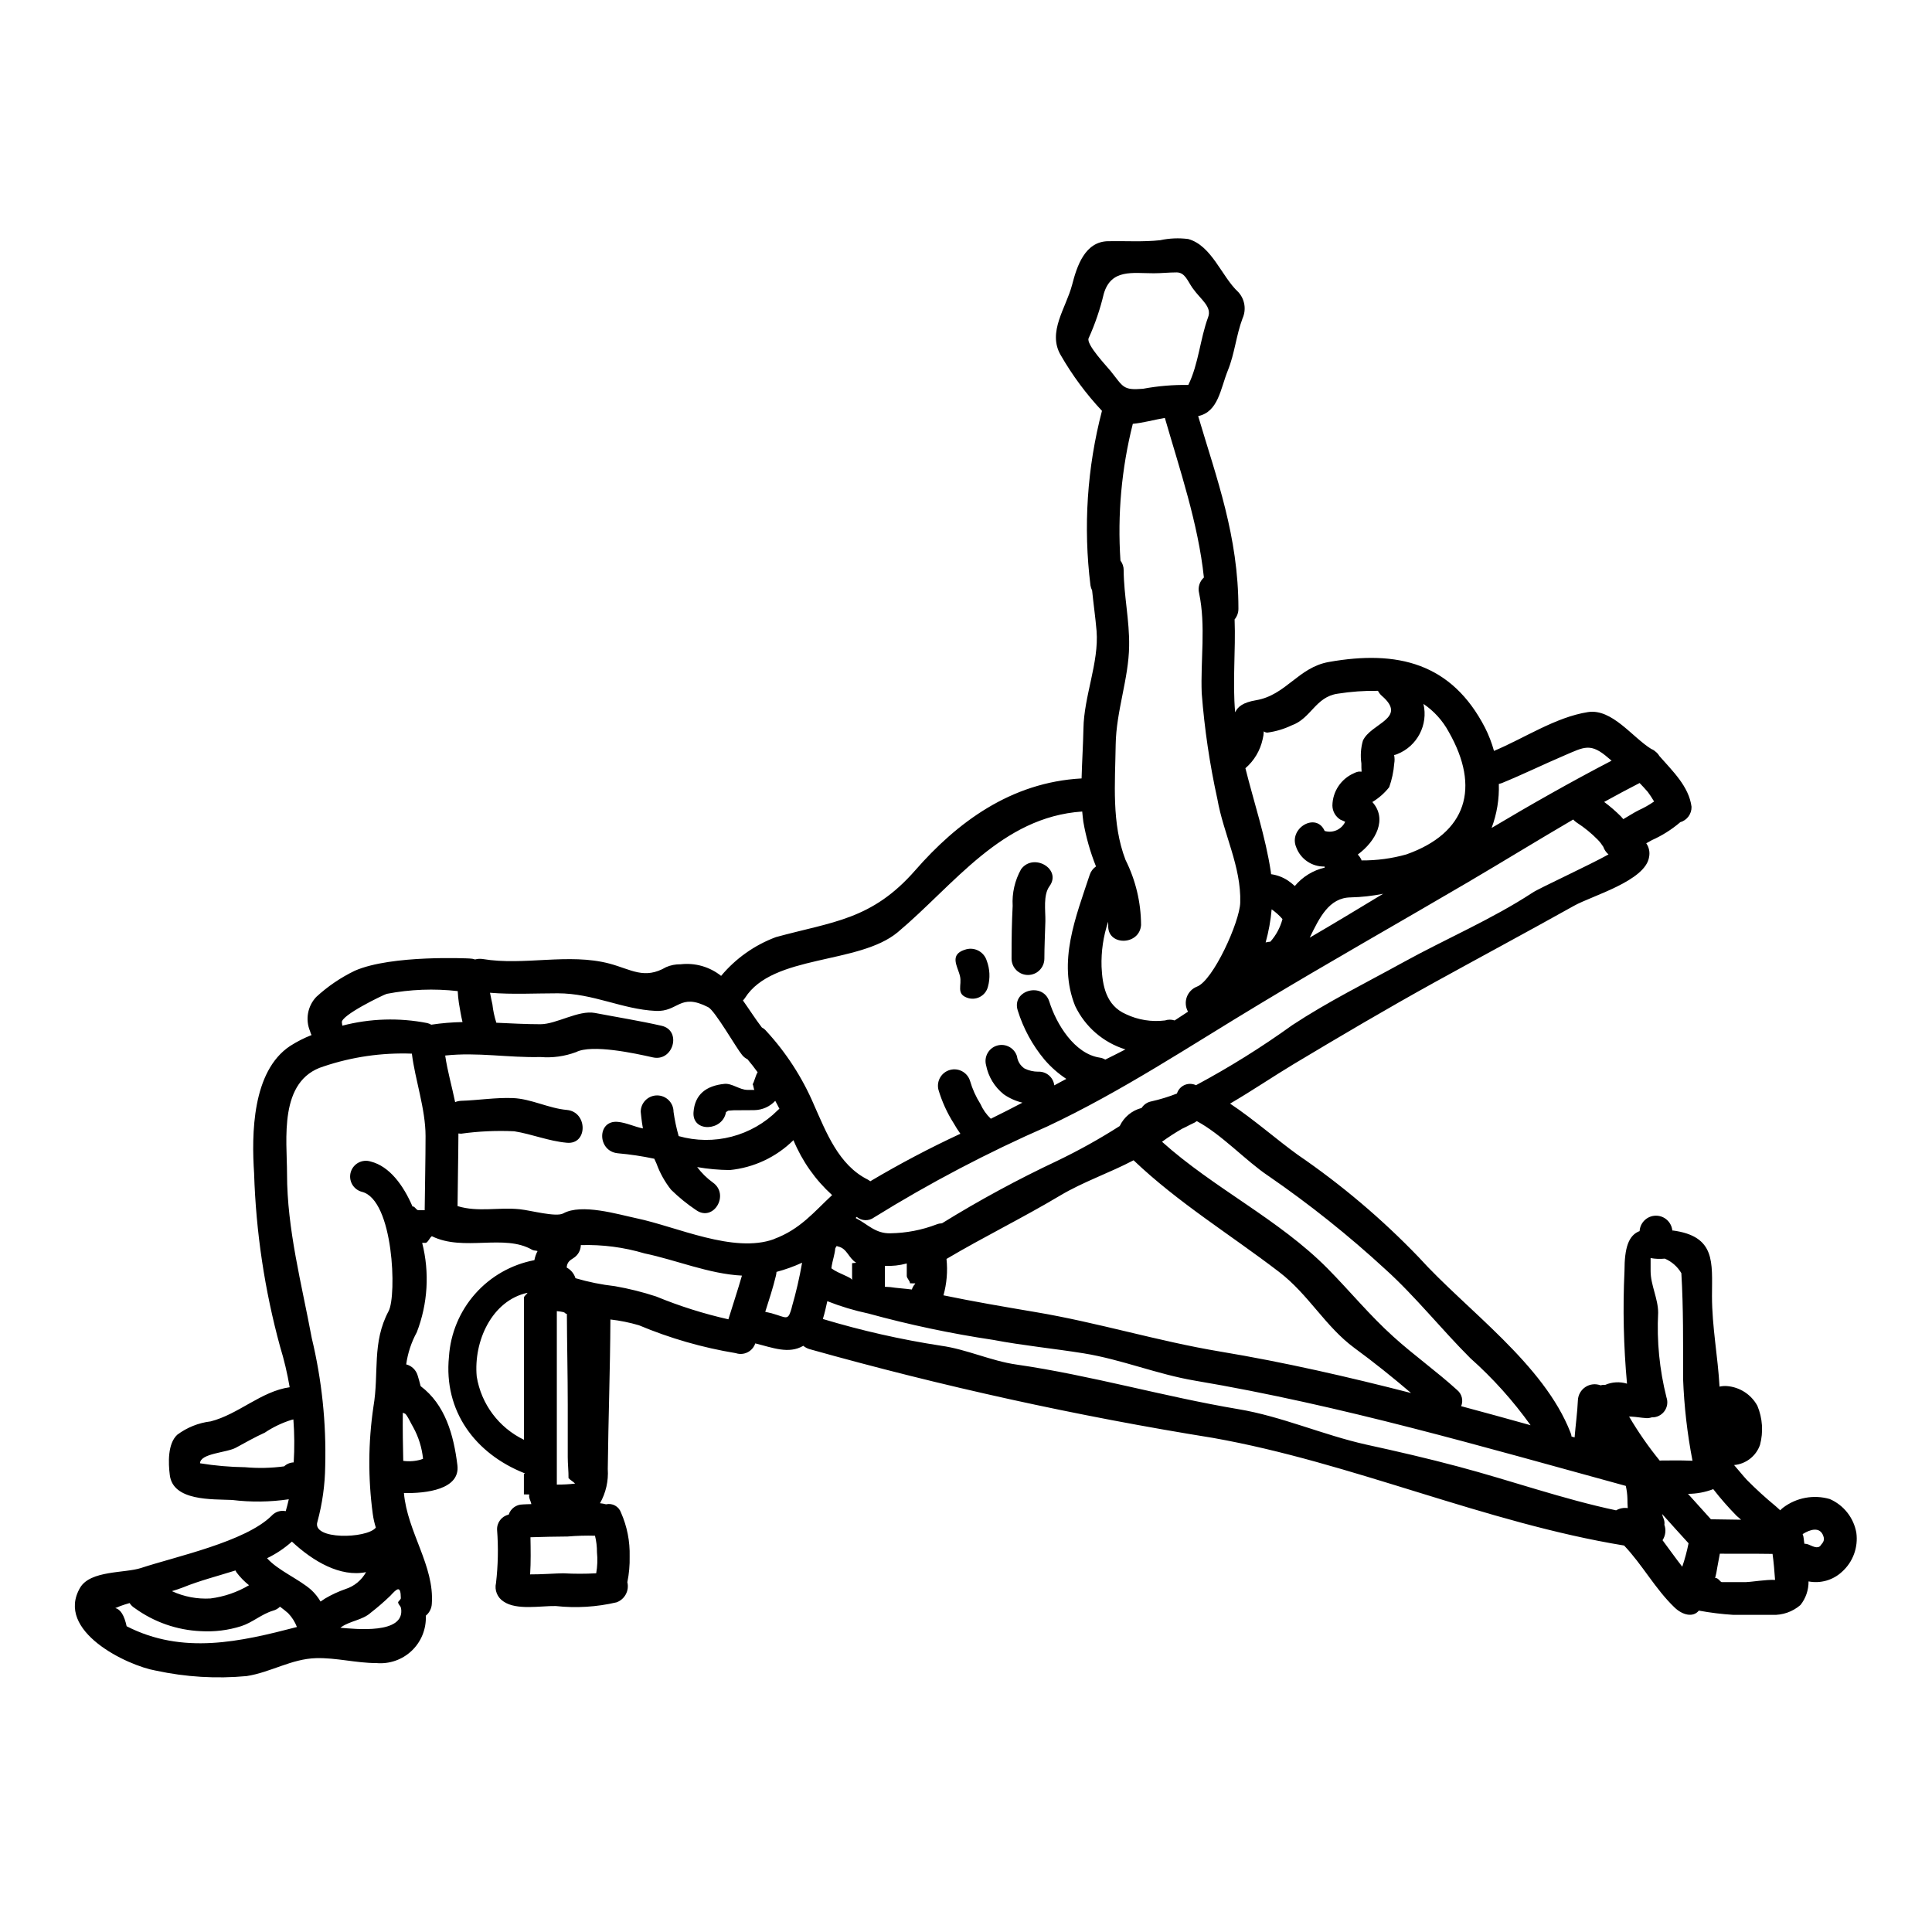 <?xml version="1.0" encoding="UTF-8"?>
<!-- Uploaded to: ICON Repo, www.svgrepo.com, Generator: ICON Repo Mixer Tools -->
<svg fill="#000000" width="800px" height="800px" version="1.1" viewBox="144 144 512 512" xmlns="http://www.w3.org/2000/svg">
 <g>
  <path d="m398.39 402.62c0.637 2.465-1.242 4.894 2.262 5.902 1.082 0.293 2.238 0.141 3.207-0.426 0.973-0.57 1.672-1.5 1.949-2.59 0.637-2.281 0.523-4.711-0.32-6.926-0.707-2.277-3.074-3.602-5.387-3.016-3.973 1.07-2.93 3.481-2.117 5.766 0.16 0.422 0.297 0.852 0.406 1.289z"/>
  <path d="m628.91 541.26c-4.258-1.234-8.844-0.387-12.375 2.289-0.273 0.211-0.527 0.445-0.758 0.699-0.395-0.395-0.812-0.723-1.215-1.102-2.656-2.188-5.203-4.512-7.625-6.957-1.18-1.273-2.258-2.668-3.391-3.938l0.004 0.004c3.137-0.281 5.82-2.363 6.867-5.336 0.922-3.438 0.676-7.09-0.695-10.375-1.633-2.988-4.664-4.953-8.059-5.219-0.66-0.051-1.324 0-1.969 0.145-0.434-7.91-2-15.855-2-24.031 0-8.812 1.102-15.855-10.492-17.363v0.441c0-2.402-1.945-4.348-4.348-4.348s-4.348 1.945-4.348 4.348v-0.266c-2.898 1.129-4 4.328-4 10.578v0.004c-0.465 9.957-0.242 19.93 0.668 29.855-1.898-0.582-3.945-0.469-5.766 0.316-0.422-0.031-0.844 0.008-1.25 0.121-1.332-0.5-2.824-0.332-4.008 0.453-1.188 0.785-1.93 2.09-1.992 3.508-0.145 3.273-0.609 6.551-0.871 9.84-0.266-0.055-0.523-0.141-0.816-0.23-0.031-0.348-0.121-0.691-0.258-1.012-7.086-18.262-27.551-32.465-40.23-46.492-9.719-10.117-20.453-19.207-32.031-27.129-5.477-3.938-11.652-9.391-17.969-13.594 5.766-3.363 11.359-7.16 16.84-10.461 12.434-7.449 24.609-14.637 37.359-21.684 12.352-6.809 24.668-13.418 36.961-20.289 4.695-2.637 18.93-6.578 19.883-12.926v-0.004c0.254-1.262-0.02-2.57-0.754-3.625 0.492-0.289 1.016-0.578 1.508-0.84 2.68-1.195 5.18-2.766 7.418-4.668 0-0.027 0.031-0.027 0.031-0.059 1.84-0.508 3.098-2.207 3.043-4.113-0.695-5.391-5.043-9.477-8.52-13.449h-0.004c-0.262-0.461-0.617-0.863-1.043-1.18-0.309-0.293-0.676-0.52-1.074-0.668-5.016-3.074-10.402-10.754-16.781-9.797-8.609 1.336-16.926 6.953-24.926 10.289h-0.004c-0.582-2.109-1.375-4.16-2.359-6.117-8.871-17.215-23.246-20.664-41.391-17.449-8.117 1.422-11.363 8.812-19.332 10.145-3.449 0.582-4.812 1.711-5.512 3.191-0.723-8.207 0.172-16.438-0.145-24.613l-0.004 0.004c0.676-0.812 1.039-1.84 1.016-2.898 0-19.188-5.797-34.523-10.668-50.988 5.359-1.129 5.902-7.246 7.871-12.113 1.797-4.406 2.203-9.305 3.887-13.777 1.051-2.344 0.609-5.09-1.129-6.984-4.375-4.027-7.016-12.348-13.277-14.055h0.004c-2.477-0.316-4.984-0.211-7.422 0.316-4.465 0.492-9.277 0.172-13.777 0.262-6.176 0.086-8.289 6.609-9.566 11.562-1.625 6.203-6.609 12.492-3.016 18.641h0.004c3.059 5.324 6.727 10.277 10.926 14.754-3.945 15.094-4.981 30.805-3.043 46.285 0.074 0.457 0.223 0.898 0.434 1.309 0.352 3.566 0.871 7.086 1.18 10.727 0.664 8.375-3.363 17.32-3.481 25.941-0.086 4.285-0.375 8.723-0.492 13.156-18.809 1.016-33.062 11.738-44.082 24.348-11.535 13.188-21.91 13.59-36.957 17.711l0.004 0.004c-5.637 2.106-10.633 5.641-14.492 10.262-3.023-2.41-6.883-3.516-10.727-3.074-1.324-0.027-2.637 0.23-3.852 0.754-5.769 3.363-9.246 0.609-14.988-0.93-10.867-2.871-22.609 0.609-33.594-1.215-0.676-0.109-1.367-0.07-2.027 0.113-0.496-0.164-1.016-0.25-1.535-0.258 0 0-20.582-1.043-30.352 3.246-3.734 1.801-7.184 4.144-10.234 6.957-2.285 2.438-2.922 5.992-1.625 9.07 0.086 0.355 0.215 0.695 0.395 1.016-1.984 0.777-3.887 1.75-5.684 2.898-10.09 6.691-10.234 23.391-9.535 33.824h-0.004c0.488 15.492 2.793 30.875 6.875 45.828 1.082 3.535 1.934 7.137 2.551 10.785-7.566 1.07-13.535 7.16-20.961 9.055v-0.004c-3.207 0.387-6.254 1.609-8.84 3.543-2.578 2.406-2.363 7.535-1.969 10.668 0.84 6.953 11.273 6.375 16.492 6.609 5 0.617 10.059 0.555 15.043-0.18-0.23 1.074-0.523 2.117-0.812 3.148h0.004c-1.359-0.289-2.769 0.16-3.715 1.184-6.926 6.926-25.449 10.84-34.668 13.887-4.258 1.391-13.383 0.578-16.113 5.215-6.691 11.477 12.434 20.637 20.074 21.973v-0.004c7.898 1.711 16.016 2.199 24.062 1.449 6.375-0.984 11.883-4.578 18.406-4.75 5.301-0.145 10.629 1.305 15.941 1.305l-0.004-0.004c3.469 0.32 6.906-0.875 9.426-3.285 2.516-2.406 3.867-5.785 3.707-9.266 0.949-0.777 1.531-1.922 1.594-3.148 0.723-10.09-6.492-19.016-7.391-29.363 5.902 0.145 14.984-0.957 14.168-7.391-0.984-8.031-3.242-16.059-9.738-20.93-0.262-0.957-0.492-1.941-0.812-2.898v0.004c-0.438-1.418-1.578-2.508-3.016-2.875 0.414-2.988 1.363-5.875 2.812-8.523 2.918-7.551 3.414-15.828 1.422-23.676h0.871c0.637 0 1.215-1.574 1.707-1.766 8.406 4.144 19.16-0.695 26.551 3.594 0.523 0.293 0.984 0.145 1.449 0.348v-0.004c-0.402 0.754-0.688 1.562-0.84 2.406-6.074 1.152-11.594 4.289-15.691 8.918-4.102 4.633-6.543 10.492-6.949 16.664-1.449 14.492 7.016 25.684 19.914 30.84 0.496 0.176-0.055 0.23-0.055 0.23v5.418l1.449 0.031c-0.293 0.812 0.395 1.707 0.52 2.551-0.898 0.027-1.418 0.027-2.316 0.086l-0.004 0.004c-1.68 0.012-3.16 1.098-3.68 2.695-1.879 0.418-3.18 2.137-3.074 4.059 0.355 4.684 0.258 9.391-0.285 14.055-0.453 1.906 0.363 3.891 2.023 4.93 3.453 2.363 9.84 1.102 13.801 1.18 5.398 0.59 10.855 0.258 16.137-0.984 2.168-0.801 3.387-3.094 2.844-5.336 0.457-2.242 0.664-4.523 0.609-6.809 0.105-3.996-0.676-7.969-2.289-11.625-0.566-1.645-2.281-2.594-3.973-2.203-0.523-0.141-1.055-0.238-1.594-0.289 1.559-2.758 2.273-5.91 2.059-9.07 0.145-13.191 0.637-26.465 0.695-39.625 2.562 0.293 5.094 0.809 7.566 1.535 8.234 3.457 16.848 5.938 25.664 7.387 1.023 0.344 2.144 0.266 3.113-0.219s1.703-1.336 2.047-2.363c4.609 1.129 8.84 2.902 12.727 0.637h-0.004c0.48 0.395 1.031 0.691 1.621 0.871 35.184 9.879 70.906 17.738 106.98 23.539 36.754 6.523 72 22.461 108.93 28.52 4.867 5.117 8.203 11.449 13.332 16.379 2.172 2.113 4.988 2.723 6.465 0.871v-0.004c3.035 0.559 6.106 0.938 9.188 1.129h10.234c2.746 0.121 5.434-0.812 7.512-2.609 1.414-1.773 2.172-3.984 2.144-6.258 3.18 0.613 6.461-0.324 8.84-2.523 2.934-2.609 4.367-6.516 3.824-10.406-0.711-3.953-3.352-7.293-7.035-8.898zm-346.05-53.359v37.66c-6.66-3.207-11.336-9.461-12.523-16.754-0.871-9.363 4.004-20.148 13.449-22.203-0.117 0.383-0.926 0.805-0.926 1.297zm197.2-32.32c10.984 7.559 21.414 15.887 31.215 24.926 7.738 6.988 14.871 15.941 22.348 23.391v0.004c5.981 5.32 11.344 11.289 16 17.797-6.117-1.715-12.25-3.394-18.406-5.047h0.004c0.629-1.508 0.191-3.254-1.074-4.289-5.418-4.93-11.391-9.16-16.84-14.086-6.348-5.707-11.508-12.055-17.48-18.105-12.898-13.043-30.145-21.254-43.883-33.594 1.715-1.246 3.496-2.398 5.332-3.453 0.664-0.289 1.363-0.664 2.027-1.012 0.262-0.117 0.523-0.266 0.812-0.395 0.375-0.148 0.73-0.355 1.047-0.609 6.57 3.516 12.945 10.473 18.891 14.473zm-85.219 22.043c9.887-5.852 20.234-10.898 30.086-16.781 6.117-3.652 13.16-6.027 19.48-9.359 11.828 11.273 25.586 19.652 38.523 29.562 7.871 6 12.262 14.492 20.031 20.203 5.07 3.707 10.117 7.766 14.984 11.914-16.723-4.289-33.535-8.148-50.582-10.984-16.531-2.754-32.406-7.684-48.957-10.465-8.203-1.391-16.258-2.754-24.375-4.438h-0.004c0.875-3.133 1.148-6.402 0.805-9.637zm185.84-123.75c0.555 0.746 1.07 1.52 1.539 2.32 0.055 0.059 0.086 0.145 0.141 0.203h0.004c-1.289 0.895-2.656 1.672-4.086 2.32-1.395 0.695-2.723 1.594-4.086 2.363l-0.609-0.695v-0.004c-1.395-1.395-2.883-2.684-4.465-3.859 3.102-1.734 6.262-3.391 9.391-5.016 0.754 0.773 1.477 1.559 2.172 2.367zm-39.477-2.113c0.266-0.062 0.527-0.141 0.785-0.23 5.594-2.289 11.043-4.961 16.609-7.332 5.273-2.262 6.926-3.422 11.621 0.664 0.289 0.23 0.578 0.465 0.871 0.723-10.754 5.594-21.332 11.594-31.801 17.828h0.004c1.395-3.723 2.043-7.68 1.91-11.652zm19.711 9.418c0.266 0.301 0.566 0.566 0.898 0.789 2.039 1.312 3.926 2.852 5.625 4.582 0.547 0.566 1.031 1.188 1.449 1.855 0.27 0.793 0.75 1.492 1.387 2.027-2.664 1.48-7.246 3.711-11.359 5.711-4.113 2-7.797 3.766-8.754 4.406-10.812 7.086-23.102 12.293-34.438 18.551-9.941 5.481-19.766 10.32-29.277 16.582h0.004c-8.141 5.859-16.66 11.176-25.504 15.91-0.043-0.008-0.082-0.027-0.117-0.055-0.945-0.414-2.027-0.402-2.969 0.027-0.938 0.434-1.652 1.242-1.957 2.231-2.215 0.871-4.492 1.57-6.812 2.086-1.055 0.207-1.973 0.836-2.551 1.738-2.551 0.652-4.676 2.406-5.801 4.785-5.34 3.414-10.887 6.5-16.605 9.246-10.469 4.926-20.648 10.445-30.496 16.531-0.484 0.016-0.965 0.113-1.414 0.289-3.918 1.504-8.066 2.305-12.262 2.363-4.004 0.113-6.117-2.492-9.219-4.059 0.109-0.082 0.207-0.18 0.289-0.293 1.312 1.117 3.223 1.176 4.606 0.148 14.715-9.121 30.059-17.18 45.914-24.117 19.738-9.273 37.785-21.332 56.461-32.551 18.105-10.926 36.605-21.359 54.871-32.086 9.277-5.453 18.613-11.191 28.031-16.699zm-175.77 122.9 0.695 0.027h0.727c-0.016 0.059-0.047 0.109-0.094 0.148-0.094 0.184-0.219 0.352-0.371 0.492-0.188 0.312-0.34 0.645-0.465 0.988-1.363-0.203-4.231-0.395-5.68-0.637 0-0.031-1.453-0.059-1.453-0.086v-5.543c1.953 0.09 3.91-0.125 5.797-0.637v3.305c0 0.641 0.871 1.312 0.844 1.941zm-20.781-4.375c0.262-1.621 0.84-3.215 0.984-4.84 0.027-0.23 0.348-0.434 0.348-0.664l-0.004-0.004c0.141 0.066 0.285 0.113 0.438 0.148 2.363 0.52 2.723 3.043 4.754 4.285 0 0.059-1.074 0.09-1.074 0.145v4.496c0-0.754-3.566-1.711-5.418-3.102-0.262-0.207 0.203-0.352-0.027-0.465zm115.04-85.941c0.801-2.875 1.336-5.812 1.594-8.781 1.059 0.738 2.023 1.602 2.871 2.578-0.586 2.223-1.688 4.281-3.215 6-0.422 0.023-0.84 0.09-1.25 0.203zm11.684-1.273c2.551-5.246 5.117-10.609 10.84-10.668v-0.004c2.891-0.066 5.773-0.387 8.609-0.953-6.465 3.91-12.926 7.828-19.449 11.621zm23.188-48.637v-0.004c5.297-2.094 8.258-7.758 6.953-13.305 2.793 1.891 5.086 4.426 6.691 7.391 8.461 14.812 4.781 26.84-11.219 32.492h0.004c-3.871 1.09-7.871 1.625-11.887 1.594-0.039-0.102-0.066-0.207-0.09-0.316-0.242-0.453-0.547-0.871-0.895-1.25 4.867-3.594 7.871-9.445 3.852-13.91 1.715-1.031 3.227-2.363 4.465-3.934 0.719-2.019 1.164-4.121 1.332-6.258 0.137-0.75 0.125-1.52-0.027-2.266 0.285-0.043 0.559-0.121 0.82-0.238zm-35.652-3.973v-0.004c0.172-0.672 0.27-1.359 0.289-2.055 0.297 0.234 0.668 0.348 1.043 0.316 2.191-0.305 4.324-0.941 6.32-1.895 5.188-1.828 6.32-7.566 12.234-8.406h-0.004c3.527-0.559 7.098-0.812 10.668-0.754 0.258 0.512 0.609 0.965 1.043 1.336 6.926 6-2.957 7.215-5.043 11.883-0.555 1.961-0.688 4.016-0.395 6.031-0.059 3.707 0.695 1.242-2.031 2.606h0.004c-3.383 1.496-5.59 4.82-5.652 8.52 0.012 1.543 0.824 2.973 2.144 3.773 0.395 0.172 0.844 0.348 1.246 0.551-0.961 2.047-3.277 3.082-5.445 2.43-2.231-5.117-9.711-0.695-7.512 4.375v0.004c1.164 3.098 4.156 5.121 7.469 5.047 0.027 0.086 0.027 0.203 0.059 0.293v-0.004c-3.102 0.715-5.879 2.426-7.918 4.871-0.594-0.535-1.223-1.031-1.883-1.48-1.332-0.867-2.836-1.43-4.406-1.648l-0.086-0.723c-1.422-9.301-4.438-18.234-6.723-27.359 2.324-2.004 3.93-4.711 4.578-7.711zm-46.113-106.27c1.703-3.777 3.043-7.707 3.996-11.738 1.941-6.668 7.594-5.453 13.246-5.453 2.031 0 4.031-0.23 6.059-0.23 2.234 0 2.93 2.316 4.203 4.117 2.176 3.102 5.219 4.93 4.144 7.766-2.113 5.711-2.519 12.379-5.246 17.945-4.023-0.062-8.043 0.277-12 1.012-5.332 0.434-5.188-0.438-8.582-4.695-0.781-1.004-6.664-7.144-5.82-8.742zm5.16 154.68c0 0.293 0.027 0.551 0.027 0.844-0.395 5.594 8.289 5.539 8.695 0h-0.004c-0.023-5.992-1.434-11.895-4.117-17.25-3.734-9.738-2.754-20.344-2.606-30.578 0.141-8.898 3.449-17.449 3.562-26.086 0.117-6.809-1.391-13.273-1.449-20.074h0.004c0.016-0.938-0.285-1.848-0.852-2.59-0.82-12.176 0.285-24.402 3.273-36.234 2.754-0.266 5.769-1.102 8.492-1.574 3.938 13.648 8.84 27.996 10.348 42.289h0.004c-1.16 1.039-1.648 2.633-1.277 4.144 1.828 8.723 0.352 17.766 0.695 26.578l0.004 0.004c0.727 9.418 2.113 18.773 4.144 28 1.621 9.246 6.348 17.883 6.059 27.445-0.145 5.117-7.188 20.668-11.477 22.262h-0.004c-1.254 0.496-2.234 1.512-2.688 2.781-0.449 1.273-0.332 2.68 0.328 3.856-1.18 0.754-2.363 1.539-3.543 2.32v0.004c-0.828-0.281-1.723-0.281-2.551 0-3.539 0.445-7.129-0.129-10.348-1.656-5.305-2.316-6.234-7.566-6.469-12.594-0.125-4.039 0.465-8.066 1.746-11.898zm-96.234 20.168c7.332-11.594 30.141-8.781 40.488-17.422 14.957-12.551 27.422-30.52 48.871-31.973 0.086 0.902 0.172 1.797 0.293 2.695v0.004c0.703 4.055 1.828 8.031 3.359 11.855-0.797 0.543-1.391 1.34-1.68 2.262-3.652 11.098-8.551 22.98-3.852 34.695 2.637 5.539 7.469 9.719 13.328 11.531-1.766 0.93-3.543 1.797-5.332 2.695v0.004c-0.445-0.266-0.938-0.441-1.449-0.52-6.727-0.988-11.535-8.926-13.383-14.844-1.68-5.301-10.059-3.043-8.379 2.316 1.48 4.773 3.887 9.207 7.086 13.047 1.688 1.965 3.637 3.688 5.797 5.117-1.07 0.551-2.113 1.133-3.188 1.711-0.258-2.148-2.129-3.731-4.289-3.625-1.246 0-2.477-0.289-3.594-0.84-1.102-0.734-1.828-1.906-2-3.219-0.672-2.223-3.004-3.5-5.242-2.867-2.234 0.633-3.551 2.938-2.961 5.184 0.594 3.059 2.258 5.805 4.695 7.742 1.496 1.043 3.176 1.793 4.949 2.211-2.754 1.449-5.566 2.871-8.375 4.258h-0.004c-1.168-1.109-2.106-2.438-2.754-3.914-1.203-1.898-2.129-3.957-2.754-6.113-0.695-2.246-3.051-3.535-5.316-2.906-2.266 0.625-3.621 2.938-3.066 5.223 0.938 3.164 2.312 6.18 4.082 8.961 0.531 0.941 1.113 1.848 1.742 2.727-8.168 3.793-16.141 7.996-23.883 12.594-0.219-0.18-0.453-0.332-0.699-0.465-7.711-3.856-10.984-12.551-14.262-19.883h0.004c-3.074-7.176-7.348-13.773-12.641-19.508-0.312-0.375-0.695-0.68-1.129-0.898-1.711-2.231-3.305-4.754-5.016-7.16 0.203-0.207 0.387-0.434 0.551-0.676zm-122.14 124.14c-3.43 0.465-6.902 0.543-10.348 0.23-4-0.055-7.992-0.402-11.941-1.043 0.059-2.664 7.086-2.781 9.535-4.144 2.523-1.363 4.988-2.781 7.625-3.973 2.188-1.465 4.574-2.606 7.086-3.391 0.172-0.031 0.348-0.086 0.492-0.117 0.289 3.793 0.316 7.598 0.086 11.391-0.945 0.031-1.844 0.406-2.535 1.047zm-26.812 32.086c4.41-1.797 9.219-3.016 13.914-4.496 0.086 0.145 0.145 0.293 0.23 0.438v0.004c0.961 1.301 2.094 2.469 3.363 3.473-3.137 1.859-6.617 3.051-10.234 3.508-3.508 0.203-7.012-0.465-10.203-1.941 0.988-0.289 1.945-0.609 2.93-0.984zm-14.926 10.289c-0.637-2.902-1.625-4.496-3.016-4.812 0.434-0.172 0.871-0.32 1.273-0.52 0.812-0.32 1.68-0.551 2.523-0.812h0.004c0.344 0.543 0.812 0.996 1.359 1.332 5.117 3.719 11.215 5.844 17.535 6.117 3.617 0.211 7.242-0.238 10.695-1.332 2.988-0.961 5.363-3.191 8.465-4.117 0.684-0.18 1.301-0.539 1.797-1.043 0.754 0.551 1.48 1.133 2.176 1.738v0.004c1.008 1.047 1.797 2.289 2.316 3.648-15.043 3.914-30.23 7.422-45.129-0.203zm51.387-6.551 0.004 0.004c-0.664-1.129-1.48-2.156-2.434-3.047-3.246-2.898-8.871-5.188-11.742-8.434v-0.004c2.394-1.145 4.609-2.629 6.582-4.402 5.625 5.246 12.84 9.477 19.652 8.09-1.176 2.137-3.125 3.746-5.453 4.488-1.871 0.652-3.676 1.488-5.387 2.492-0.406 0.266-0.816 0.551-1.219 0.816zm5.246 6.953 0.004 0.004c0.109-0.098 0.227-0.184 0.348-0.258 2.363-1.594 5.535-1.797 7.68-3.711v-0.004c1.82-1.41 3.562-2.918 5.219-4.516 1.738-1.883 2.754-2.898 2.781 0.637 0 0.395-0.754 0.844-0.723 1.16 0.043 0.211 0.133 0.406 0.262 0.578 0.242 0.266 0.422 0.582 0.52 0.93 1.133 7.039-12.316 5.477-16.086 5.184zm19.305-53.16 0.004 0.004c1.422 2.59 2.309 5.438 2.609 8.375-0.176 0.059-0.32 0.117-0.551 0.203v0.004c-1.523 0.438-3.125 0.555-4.695 0.344-0.086-3.938-0.172-8.316-0.117-12.754 0.172 0.059 0.395 0.172 0.551 0.23 0.523 0.152 1.852 3.106 2.203 3.598zm3.043-57.504h-1.707c-0.523 0-1.016-1.18-1.508-0.957-2.41-5.598-6.059-10.668-11.102-11.941v0.004c-1.074-0.34-2.238-0.23-3.234 0.301-0.992 0.531-1.727 1.441-2.043 2.523-0.312 1.086-0.172 2.246 0.383 3.227 0.559 0.98 1.488 1.691 2.578 1.977 8.434 2.113 9.246 27.551 7.086 31.59-4.496 8.434-2.492 16.352-4.031 25.363v0.004c-1.391 9.414-1.449 18.977-0.176 28.406 0.164 1.227 0.438 2.438 0.812 3.621-0.027 0.031-0.027 0-0.027 0.031-2.406 2.93-17.043 3.273-15.449-1.594 1.309-4.82 2-9.789 2.059-14.785 0.301-11.402-0.898-22.793-3.566-33.887-2.668-14.348-6.551-28.84-6.551-43.535 0-8.98-2.32-24.723 9.652-28.434 7.539-2.543 15.48-3.695 23.434-3.398 0.844 6.898 3.625 14.637 3.625 21.824 0 6.07-0.172 13.867-0.23 19.664zm1.738-49.16 0.004 0.004c-0.332-0.199-0.695-0.344-1.074-0.434-7.453-1.461-15.141-1.223-22.488 0.691-0.027-0.262-0.059-0.52-0.117-0.812-0.492-1.828 10.984-7.359 11.887-7.625l-0.004 0.004c6.199-1.195 12.543-1.438 18.812-0.727 0.051 1.07 0.156 2.133 0.316 3.191 0.293 1.68 0.551 3.367 0.957 5.016v-0.004c-2.773 0.051-5.543 0.285-8.289 0.699zm43.719 145.39c-2.906 0.16-5.82 0.16-8.727 0-1.68 0-5.973 0.32-8.781 0.289 0.203-3.273 0.145-6.609 0.086-9.84 3.305-0.113 6.609-0.172 9.914-0.199v-0.004c2.391-0.203 4.789-0.27 7.188-0.203 0.359 1.43 0.535 2.902 0.523 4.375 0.191 1.863 0.121 3.742-0.203 5.582zm-7.332-25.219c0.434 0.492 1.305 0.957 1.738 1.449-1.605 0.188-3.223 0.273-4.84 0.262v-45.969c2.898 0.289 1.738 0.551 2.664 0.75 0.031 8 0.23 16.031 0.23 24.062v13.883c-0.004 1.852 0.23 3.711 0.203 5.562zm42.363-42.086c-6.547-1.477-12.957-3.504-19.16-6.059-3.562-1.168-7.207-2.078-10.898-2.723-3.543-0.398-7.047-1.105-10.465-2.117-0.375-1.203-1.207-2.215-2.316-2.812 0-0.145 0.027-0.262 0.027-0.395 0.23-1.129 0.789-1.508 1.738-2.117 1.199-0.738 1.941-2.039 1.969-3.445 5.715-0.176 11.418 0.57 16.898 2.203 8.176 1.68 17.07 5.449 25.797 5.879-1.121 3.906-2.41 7.731-3.59 11.586zm16.812-3.148c-0.898 3.148-1.129 2.93-3.852 2.004h-0.004c-1.043-0.359-2.106-0.641-3.188-0.844 1.012-3.188 2.055-6.348 2.836-9.598 0.074-0.32 0.125-0.652 0.145-0.98 2.328-0.621 4.598-1.434 6.785-2.438-0.695 3.996-1.609 7.949-2.746 11.844zm-4.723-18.105c-10.699 3.887-25.77-3.305-36.496-5.539-4.809-1.012-14.492-3.973-19.359-1.273-1.941 1.043-8.637-0.812-11.477-1.102-5.625-0.605-11.07 0.844-16.531-0.84 0.031-5.481 0.203-12.668 0.23-19.246h-0.004c0.242 0.031 0.484 0.051 0.727 0.059 4.656-0.648 9.363-0.859 14.059-0.641 4.723 0.75 9.102 2.609 13.969 3.043 5.566 0.523 5.539-8.176 0-8.695-4.894-0.438-9.477-2.957-14.348-3.148-4.578-0.172-9.102 0.582-13.68 0.727v0.004c-0.551 0.016-1.09 0.133-1.594 0.344-0.84-4.117-2.027-8.176-2.637-12.348 8.609-0.93 16.578 0.605 25.246 0.395h-0.004c3.207 0.27 6.434-0.18 9.449-1.305 4.203-2.141 15.594 0.324 20.316 1.395 5.453 1.246 7.769-7.16 2.316-8.375-5.883-1.336-11.738-2.262-17.648-3.394-4.348-0.812-10.207 2.988-14.438 2.988-4 0-7.871-0.23-11.68-0.395h0.004c0.004-0.035-0.008-0.066-0.031-0.09-0.5-1.559-0.84-3.16-1.016-4.785-0.113-0.578-0.434-1.914-0.637-3.07 5.945 0.492 12.031 0.145 17.945 0.145 9.418 0 17.043 4.231 25.941 4.664 6.086 0.32 6.316-4.894 13.941-0.984 1.793 0.898 7.508 10.926 8.984 12.668 0.383 0.477 0.867 0.863 1.422 1.129 0.957 1.129 1.855 2.289 2.695 3.453-0.465 0.578-0.93 2.637-1.336 3.188 0.172 0 0.32 1.477 0.492 1.477h-1.887c-2.027 0-4.059-1.793-6.086-1.594-4.781 0.492-7.828 2.754-8.176 7.508-0.395 5.453 7.797 5.074 8.609-0.055 0.145 0 0.32-0.23 0.609-0.352 0.695-0.027 1.391-0.141 2.086-0.113 1.621 0.027 3.246-0.027 4.84-0.027h0.004c2.094-0.047 4.082-0.934 5.512-2.465 0.395 0.691 0.723 1.391 1.102 2.113-0.168 0.113-0.324 0.246-0.465 0.395-3.367 3.371-7.574 5.781-12.184 6.984-4.613 1.203-9.461 1.152-14.047-0.145-0.602-2.109-1.059-4.262-1.363-6.438 0-2.398-1.949-4.344-4.348-4.344-2.402 0-4.348 1.945-4.348 4.344 0 0 0.23 2.523 0.582 4.406-2.203-0.434-4.41-1.535-6.641-1.738-5.566-0.547-5.512 7.797 0 8.32 3.242 0.285 6.465 0.77 9.652 1.445 0.203 0.465 0.352 0.812 0.582 1.273v0.004c0.906 2.5 2.207 4.84 3.852 6.926 2.051 2.012 4.281 3.828 6.668 5.422 4.609 3.219 8.953-4.144 4.406-7.332-1.578-1.145-2.973-2.519-4.141-4.078 2.859 0.5 5.754 0.762 8.656 0.785 6.356-0.633 12.301-3.426 16.844-7.91 0.016 0 0.027 0.012 0.027 0.027 2.301 5.535 5.793 10.492 10.234 14.52-4.734 4.375-8.414 9.07-15.43 11.652zm223.21 71.883c-14.145-2.988-27.828-7.871-41.824-11.594-8-2.144-16.293-4.059-24.379-5.824-11.477-2.551-22.492-7.508-34.027-9.418-19.652-3.305-39.016-8.957-58.727-11.809-6.754-0.957-13.305-4.086-20-4.988v-0.004c-10.59-1.625-21.047-3.992-31.305-7.082 0.492-1.574 0.84-3.188 1.18-4.723 3.527 1.395 7.164 2.488 10.875 3.273 10.871 2.984 21.91 5.32 33.062 6.984 7.941 1.508 16.027 2.289 24.008 3.566 10.027 1.621 19.508 5.566 29.52 7.246 38.781 6.551 76.203 17.508 114.14 27.883 0.262 1.133 0.406 2.289 0.434 3.449 0 0.789 0.027 1.625 0.086 2.438-1.059-0.156-2.141 0.051-3.07 0.582zm11.535-13.156v-0.004c-3.008-3.691-5.731-7.609-8.145-11.711 0.23 0 0.461 0.031 0.723 0.031 1.273 0.059 2.231 0.289 3.887 0.395 0.473 0.02 0.941-0.051 1.387-0.207 1.32 0.051 2.578-0.555 3.359-1.617 0.785-1.062 0.992-2.441 0.555-3.688-1.848-7.328-2.594-14.891-2.203-22.438 0-3.684-2-7.336-2-11.02v-3.449c1.242 0.227 2.512 0.277 3.769 0.148 1.832 0.785 3.367 2.133 4.379 3.852 0.551 9.219 0.461 18.668 0.461 27.914h-0.004c0.27 7.32 1.105 14.609 2.496 21.797-0.844 0-1.625-0.059-2.144-0.059-1.887-0.059-3.219 0-6.117 0-0.141-0.004-0.285 0.004-0.426 0.031zm5.973 28.113c-1.797-2.289-3.481-4.695-5.246-7.047h-0.004c0.797-1.207 0.98-2.723 0.492-4.086 0.074-0.516 0.016-1.047-0.172-1.535-0.188-0.43-0.332-0.875-0.434-1.332 2.363 2.664 4.723 5.246 7.016 7.769h-0.004c-0.422 2.102-0.98 4.18-1.672 6.211zm1.508-19.332-0.004-0.004c2.289-0.008 4.555-0.434 6.691-1.246 1.926 2.481 4 4.848 6.203 7.086 0.395 0.32 0.789 0.664 1.18 1.016-2.871-0.059-5.594-0.086-8-0.117-1.977-2.207-4.035-4.465-6.094-6.758zm15.508 23.391h-6.582c-0.348 0-1.016-1.273-1.738-1.074h-0.004c0.246-0.945 0.441-1.902 0.578-2.871 0.203-1.102 0.465-2.519 0.668-3.594 3.738 0.059 9.445-0.027 13.969 0.059 0.266 1.828 0.551 5.043 0.668 6.894-2.164-0.141-6.453 0.566-7.582 0.566zm19.621-9.684c-0.84 0.988-2.231 0.086-3.301-0.32h-0.004c-0.32-0.113-0.652-0.172-0.988-0.172-0.055-0.465-0.145-0.898-0.172-1.336h-0.004c-0.031-0.418-0.125-0.828-0.285-1.215 1.969-1.246 4.578-2.059 5.477 0.492 0.383 1.082 0.066 1.605-0.746 2.531z"/>
  <path d="m420.77 398.03c0-2.898 0.172-6.668 0.266-9.91 0.055-2.781-0.637-6.898 1.098-9.277 3.305-4.523-4.231-8.953-7.535-4.492-1.652 2.957-2.43 6.328-2.231 9.711-0.23 4.551-0.293 8.172-0.293 13.969 0 2.398 1.945 4.348 4.348 4.348s4.348-1.949 4.348-4.348z"/>
  <path d="m386.05 484.8 0.059-0.059c0.055-0.086 0.145-0.199 0.23-0.32-0.105 0.117-0.203 0.246-0.289 0.379z"/>
 </g>
</svg>